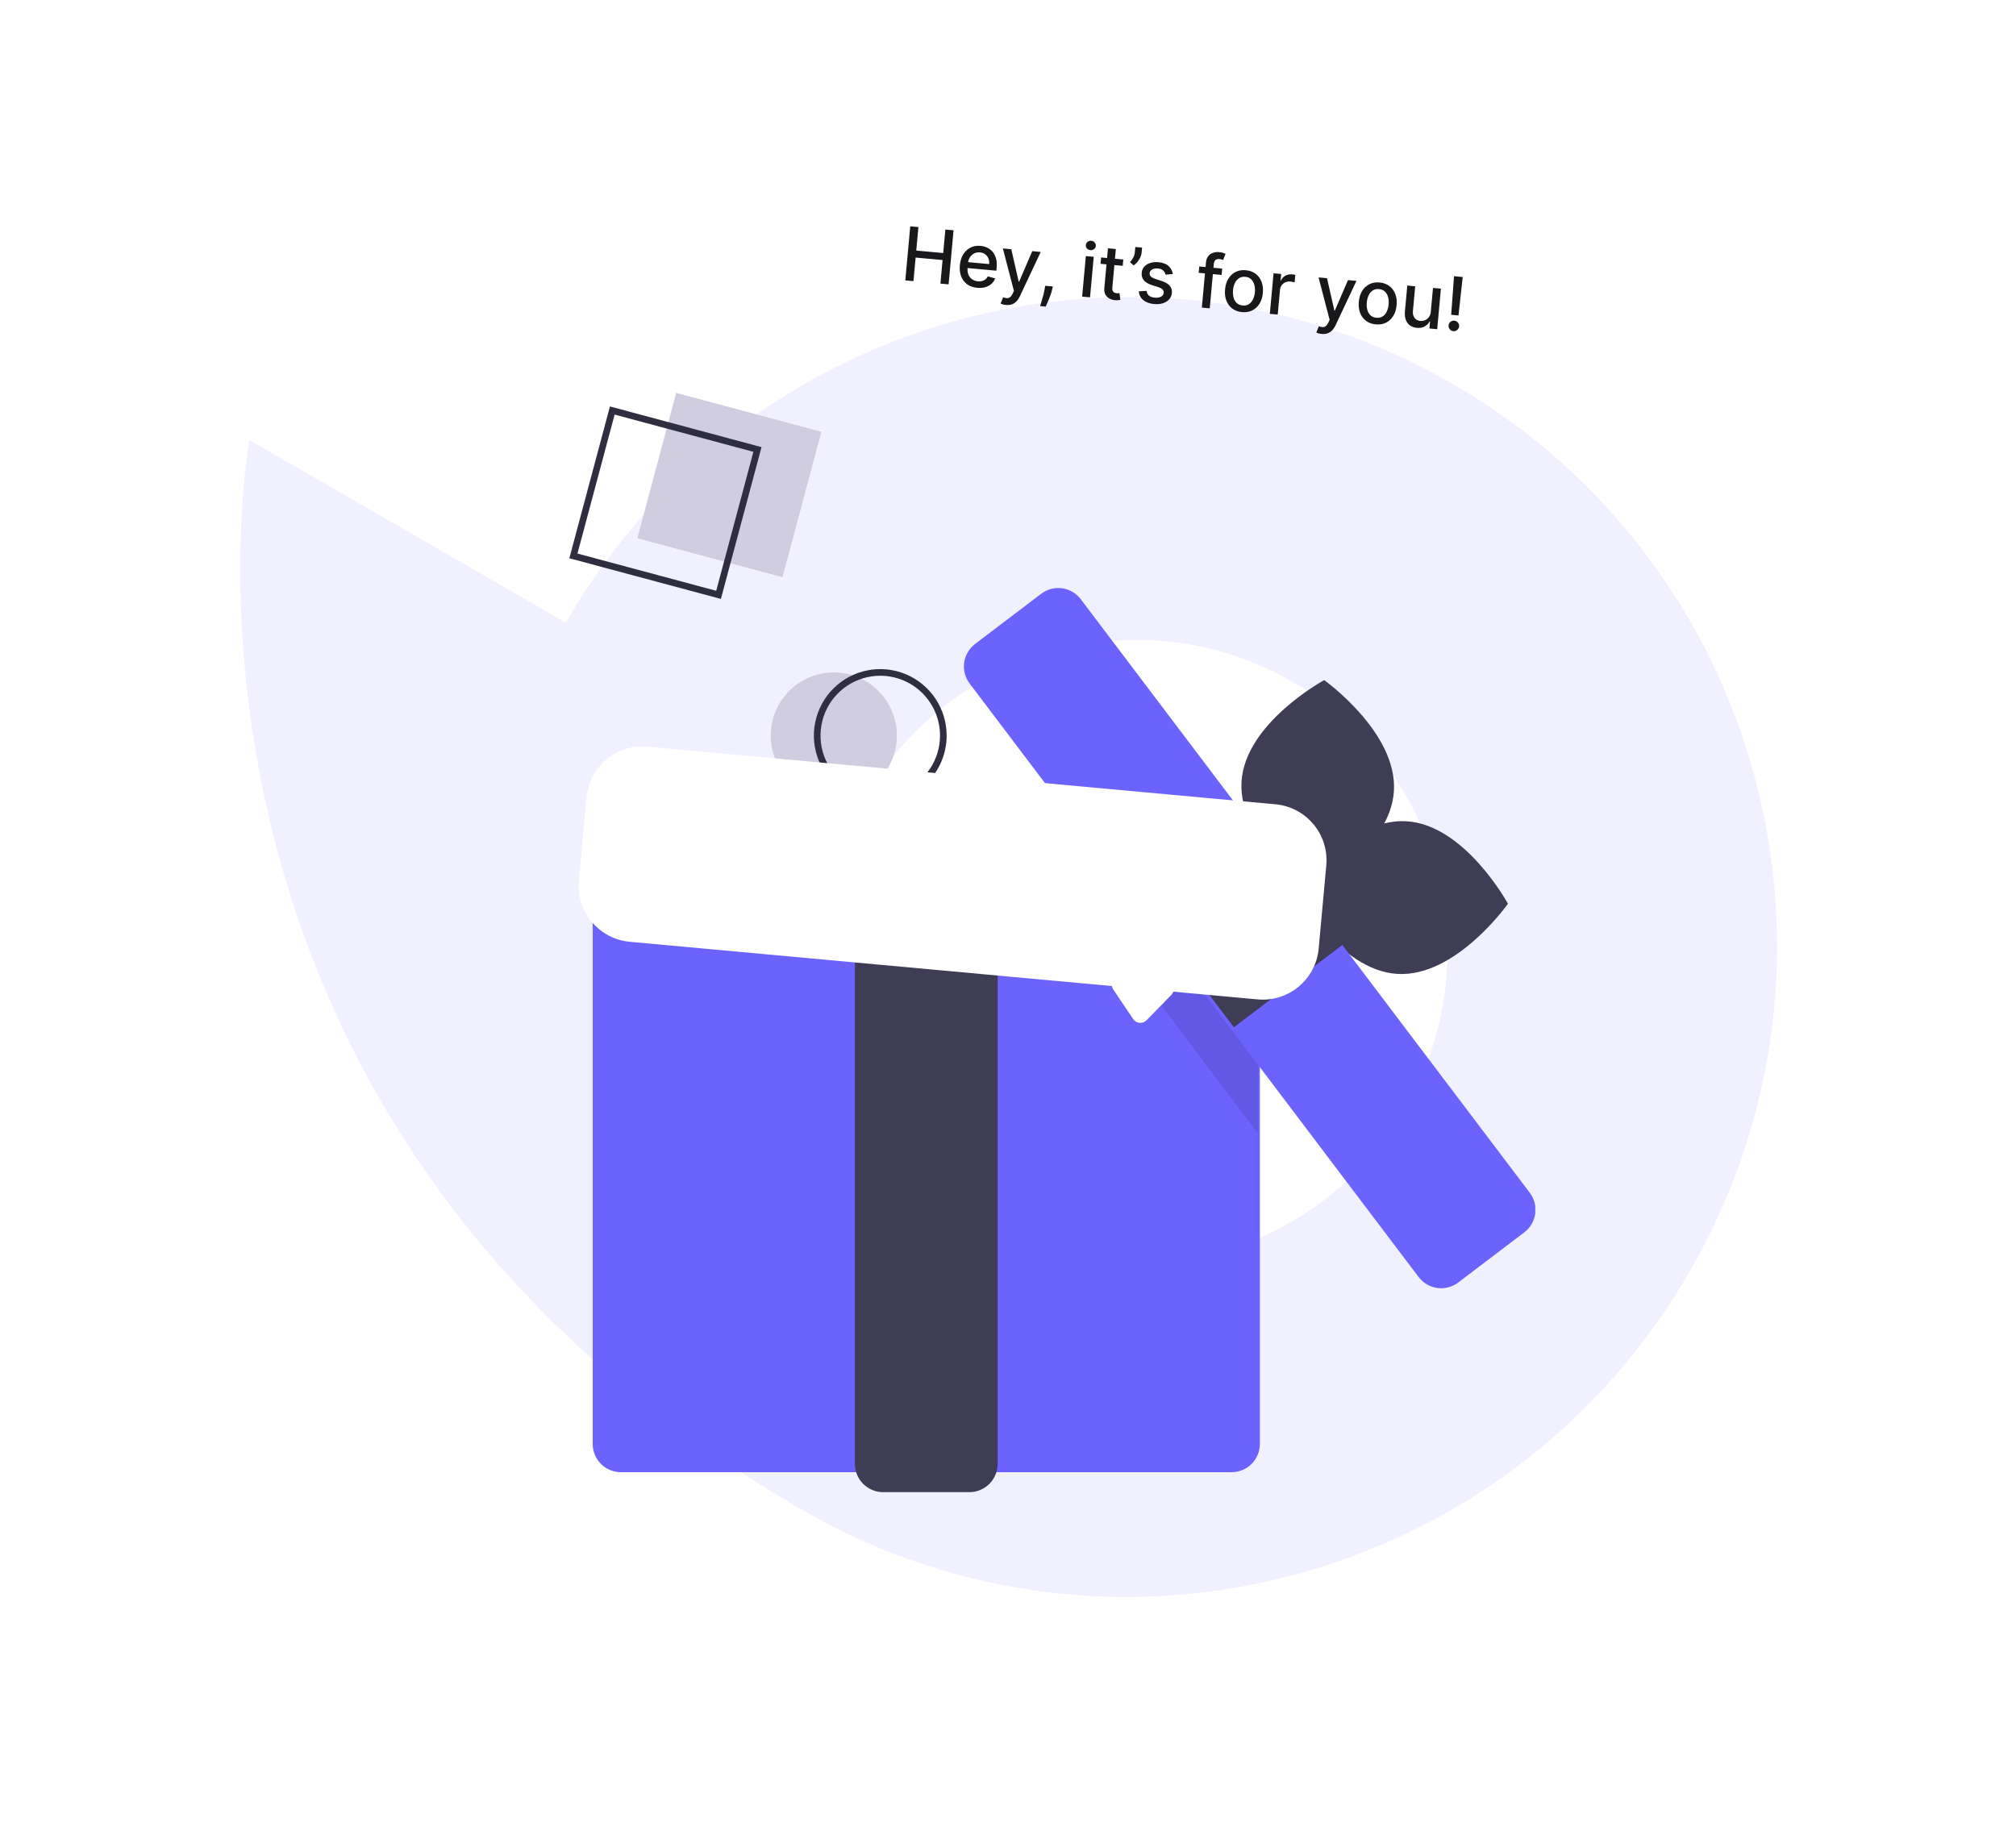 <svg width="324" height="295" viewBox="0 0 324 295" fill="none" xmlns="http://www.w3.org/2000/svg">
<path opacity="0.09" d="M271.558 204.376C300.416 154.391 283.376 90.523 233.497 61.725C183.618 32.927 119.786 50.104 90.927 100.089L40.072 70.728C40.072 70.728 19.974 179.8 128.992 242.742C178.871 271.54 242.703 254.363 271.562 204.378L271.558 204.376ZM207.628 109.555C231.564 123.374 239.742 154.025 225.893 178.011C212.044 201.998 181.411 210.241 157.475 196.421C133.54 182.602 125.362 151.952 139.21 127.965C153.059 103.978 183.692 95.736 207.628 109.555Z" fill="#6C63FF"/>
<g clip-path="url(#clip0_846_3572)">
<path d="M134.003 128.396C139.6 128.396 144.138 123.85 144.138 118.243C144.138 112.635 139.6 108.089 134.003 108.089C128.405 108.089 123.867 112.635 123.867 118.243C123.867 123.85 128.405 128.396 134.003 128.396Z" fill="#D0CDE1"/>
<path d="M141.471 128.93C139.361 128.93 137.298 128.304 135.543 127.129C133.789 125.955 132.421 124.286 131.614 122.333C130.806 120.38 130.595 118.231 131.007 116.158C131.418 114.085 132.435 112.18 133.927 110.685C135.419 109.191 137.32 108.173 139.39 107.761C141.459 107.348 143.604 107.56 145.554 108.369C147.504 109.178 149.17 110.547 150.342 112.305C151.515 114.063 152.14 116.129 152.14 118.243C152.14 121.077 151.016 123.796 149.015 125.8C147.014 127.804 144.301 128.93 141.471 128.93ZM141.471 108.624C139.572 108.624 137.715 109.188 136.136 110.245C134.557 111.302 133.326 112.804 132.6 114.562C131.873 116.319 131.683 118.253 132.053 120.119C132.424 121.985 133.338 123.699 134.681 125.044C136.024 126.39 137.735 127.306 139.598 127.677C141.46 128.048 143.391 127.857 145.146 127.129C146.9 126.401 148.4 125.169 149.455 123.587C150.51 122.005 151.073 120.145 151.073 118.243C151.073 115.692 150.062 113.245 148.261 111.441C146.46 109.637 144.018 108.624 141.471 108.624Z" fill="#2F2E41"/>
<path d="M197.945 236.651H99.787C98.585 236.65 97.433 236.17 96.582 235.319C95.732 234.467 95.254 233.313 95.253 232.109V140.73C95.254 139.525 95.732 138.371 96.582 137.519C97.433 136.668 98.585 136.189 99.787 136.187H197.945C199.147 136.189 200.299 136.668 201.149 137.519C202 138.371 202.478 139.525 202.479 140.73V232.109C202.478 233.313 202 234.467 201.149 235.319C200.299 236.17 199.147 236.65 197.945 236.651Z" fill="#6C63FF"/>
<path d="M155.8 239.859H141.93C140.728 239.858 139.575 239.379 138.725 238.527C137.875 237.676 137.397 236.521 137.396 235.317V138.015C137.397 136.811 137.875 135.656 138.725 134.805C139.575 133.953 140.728 133.474 141.93 133.473H155.8C157.002 133.474 158.155 133.953 159.005 134.805C159.855 135.656 160.333 136.811 160.335 138.015V235.317C160.333 236.521 159.855 237.676 159.005 238.527C158.155 239.379 157.002 239.858 155.8 239.859Z" fill="#3F3D56"/>
<path d="M224.024 127.142C223.45 136.569 210.739 143.463 210.739 143.463C210.739 143.463 198.956 135.073 199.53 125.647C200.103 116.22 212.815 109.326 212.815 109.326C212.815 109.326 224.597 117.715 224.024 127.142Z" fill="#3F3D56"/>
<path d="M224.599 156.554C215.187 156.009 208.265 143.296 208.265 143.296C208.265 143.296 216.603 131.468 226.016 132.013C235.428 132.558 242.35 145.27 242.35 145.27C242.35 145.27 234.012 157.099 224.599 156.554Z" fill="#3F3D56"/>
<path opacity="0.1" d="M202.212 147.367V182.251L167.574 136.455H193.959L202.212 147.367Z" fill="black"/>
<path d="M231.618 207.081C230.917 207.083 230.225 206.921 229.597 206.609C228.969 206.297 228.422 205.844 227.999 205.284L155.835 109.875C155.475 109.399 155.212 108.858 155.062 108.281C154.911 107.704 154.875 107.102 154.957 106.512C155.038 105.921 155.235 105.352 155.536 104.837C155.837 104.322 156.236 103.872 156.71 103.511L167.341 95.444C167.815 95.083 168.356 94.82 168.932 94.669C169.508 94.519 170.108 94.483 170.698 94.564C171.288 94.646 171.856 94.843 172.37 95.144C172.884 95.446 173.333 95.846 173.693 96.321L245.857 191.73C246.217 192.205 246.479 192.747 246.63 193.324C246.78 193.901 246.816 194.502 246.735 195.093C246.653 195.684 246.457 196.253 246.156 196.768C245.855 197.283 245.456 197.733 244.981 198.093L234.351 206.161C233.565 206.759 232.605 207.082 231.618 207.081Z" fill="#6C63FF"/>
<path d="M202.732 132.945L184.449 146.821L198.302 165.136L216.585 151.26L202.732 132.945Z" fill="#3F3D56"/>
<path d="M108.678 63.151L102.427 86.52L125.756 92.782L132.007 69.413L108.678 63.151Z" fill="#D0CDE1"/>
<path d="M115.86 96.276L91.5 89.737L98.027 65.335L122.387 71.874L115.86 96.276ZM92.807 88.982L115.105 94.967L121.08 72.629L98.781 66.644L92.807 88.982Z" fill="#2F2E41"/>
</g>
<g filter="url(#filter0_ddddd_846_3572)">
<path fill-rule="evenodd" clip-rule="evenodd" d="M141.602 24.826C136.634 24.37 132.238 28.028 131.783 32.996L130.56 46.369C130.106 51.337 133.765 55.734 138.733 56.19L216.223 63.303C216.254 63.492 216.326 63.682 216.446 63.86L219.639 68.612C220.13 69.343 221.169 69.439 221.786 68.809L225.787 64.718C225.938 64.564 226.043 64.391 226.107 64.21L239.635 65.452C244.604 65.908 248.999 62.25 249.454 57.282L250.677 43.909C251.132 38.941 247.473 34.543 242.504 34.087L141.602 24.826Z" fill="white"/>
</g>
<path d="M145.495 45.071L146.29 36.38L147.601 36.5L147.256 40.277L151.588 40.675L151.934 36.898L153.249 37.019L152.454 45.71L151.139 45.589L151.485 41.799L147.153 41.402L146.806 45.191L145.495 45.071ZM157.059 46.265C156.417 46.206 155.876 46.018 155.438 45.701C155.002 45.382 154.681 44.96 154.475 44.436C154.272 43.91 154.202 43.308 154.263 42.632C154.324 41.964 154.503 41.387 154.798 40.901C155.097 40.415 155.484 40.05 155.96 39.805C156.439 39.561 156.981 39.467 157.586 39.522C157.954 39.556 158.305 39.65 158.639 39.803C158.973 39.956 159.265 40.175 159.516 40.461C159.766 40.746 159.952 41.104 160.072 41.535C160.193 41.962 160.226 42.472 160.172 43.063L160.131 43.513L154.95 43.037L155.036 42.087L158.974 42.448C159.005 42.114 158.964 41.812 158.852 41.543C158.74 41.27 158.568 41.047 158.335 40.875C158.106 40.702 157.827 40.601 157.499 40.571C157.142 40.538 156.823 40.597 156.541 40.748C156.262 40.897 156.038 41.105 155.868 41.371C155.701 41.636 155.603 41.931 155.573 42.256L155.505 42.998C155.465 43.434 155.508 43.812 155.633 44.131C155.76 44.451 155.955 44.704 156.218 44.891C156.48 45.075 156.797 45.184 157.168 45.218C157.408 45.24 157.631 45.226 157.835 45.176C158.039 45.124 158.22 45.035 158.377 44.91C158.534 44.784 158.66 44.623 158.755 44.426L159.936 44.753C159.808 45.098 159.607 45.392 159.333 45.635C159.063 45.876 158.735 46.052 158.348 46.165C157.964 46.275 157.534 46.309 157.059 46.265ZM161.667 49.02C161.478 49.003 161.306 48.971 161.154 48.926C161.001 48.883 160.888 48.842 160.814 48.801L161.215 47.789C161.441 47.873 161.645 47.918 161.827 47.926C162.009 47.935 162.175 47.881 162.325 47.767C162.478 47.653 162.622 47.456 162.756 47.177L162.952 46.759L161.172 39.937L162.529 40.062L163.717 45.271L163.785 45.278L165.899 40.371L167.261 40.496L163.899 47.637C163.743 47.965 163.559 48.238 163.345 48.455C163.131 48.675 162.885 48.832 162.609 48.927C162.332 49.021 162.018 49.052 161.667 49.02ZM169.208 46.049L169.102 46.506C169.029 46.842 168.924 47.189 168.789 47.547C168.656 47.909 168.521 48.243 168.385 48.55C168.251 48.857 168.142 49.101 168.057 49.281L167.157 49.199C167.21 49.027 167.283 48.794 167.375 48.5C167.467 48.209 167.561 47.882 167.657 47.52C167.753 47.158 167.834 46.788 167.9 46.408L167.986 45.937L169.208 46.049ZM173.914 47.679L174.51 41.161L175.779 41.278L175.183 47.796L173.914 47.679ZM175.243 40.214C175.022 40.194 174.839 40.103 174.694 39.941C174.552 39.777 174.491 39.592 174.51 39.385C174.529 39.176 174.623 39.005 174.792 38.872C174.964 38.736 175.161 38.679 175.381 38.699C175.602 38.719 175.783 38.812 175.925 38.976C176.07 39.138 176.133 39.323 176.114 39.532C176.095 39.739 175.999 39.91 175.827 40.045C175.658 40.178 175.463 40.234 175.243 40.214ZM180.528 41.714L180.435 42.732L176.875 42.405L176.968 41.387L180.528 41.714ZM178.066 39.913L179.334 40.029L178.77 46.195C178.748 46.441 178.768 46.63 178.83 46.761C178.892 46.89 178.98 46.982 179.091 47.038C179.206 47.091 179.333 47.124 179.472 47.137C179.574 47.146 179.663 47.147 179.741 47.14C179.819 47.133 179.879 47.127 179.922 47.123L180.056 48.192C179.979 48.213 179.872 48.232 179.734 48.248C179.595 48.267 179.424 48.268 179.22 48.252C178.886 48.227 178.58 48.139 178.303 47.988C178.025 47.837 177.81 47.623 177.655 47.347C177.501 47.07 177.442 46.735 177.478 46.342L178.066 39.913ZM183.548 39.8L183.473 40.614C183.451 40.855 183.383 41.104 183.268 41.362C183.156 41.617 183.009 41.858 182.825 42.087C182.642 42.316 182.433 42.507 182.199 42.663L181.612 42.155C181.801 41.927 181.969 41.682 182.116 41.419C182.266 41.156 182.356 40.858 182.386 40.528L182.462 39.7L183.548 39.8ZM188.491 44.049L187.322 44.147C187.288 43.996 187.224 43.849 187.132 43.706C187.042 43.564 186.913 43.442 186.746 43.341C186.578 43.24 186.363 43.178 186.1 43.154C185.74 43.12 185.433 43.174 185.178 43.313C184.923 43.449 184.784 43.643 184.761 43.895C184.741 44.113 184.806 44.296 184.955 44.444C185.104 44.591 185.354 44.724 185.706 44.842L186.719 45.175C187.306 45.368 187.734 45.623 188.002 45.938C188.269 46.254 188.382 46.642 188.34 47.103C188.304 47.494 188.159 47.831 187.905 48.116C187.654 48.398 187.32 48.607 186.902 48.743C186.487 48.879 186.017 48.923 185.491 48.875C184.761 48.808 184.18 48.597 183.747 48.244C183.315 47.888 183.072 47.416 183.021 46.829L184.264 46.755C184.311 47.082 184.446 47.338 184.669 47.524C184.892 47.707 185.194 47.816 185.576 47.851C185.992 47.889 186.332 47.834 186.597 47.684C186.862 47.531 187.006 47.329 187.029 47.077C187.047 46.874 186.987 46.695 186.847 46.543C186.709 46.39 186.488 46.265 186.184 46.165L185.102 45.822C184.507 45.628 184.077 45.366 183.814 45.036C183.553 44.707 183.443 44.31 183.486 43.846C183.521 43.462 183.659 43.135 183.901 42.866C184.142 42.597 184.46 42.4 184.854 42.273C185.248 42.144 185.69 42.102 186.179 42.147C186.883 42.211 187.424 42.415 187.8 42.758C188.177 43.097 188.408 43.528 188.491 44.049ZM196.424 43.172L196.33 44.191L192.647 43.853L192.74 42.834L196.424 43.172ZM193.154 49.445L193.819 42.172C193.856 41.764 193.977 41.434 194.179 41.182C194.382 40.927 194.637 40.746 194.944 40.64C195.25 40.532 195.576 40.493 195.921 40.525C196.176 40.548 196.392 40.589 196.569 40.648C196.746 40.705 196.877 40.754 196.962 40.796L196.571 41.795C196.513 41.773 196.438 41.746 196.347 41.715C196.256 41.681 196.144 41.658 196.011 41.645C195.703 41.617 195.475 41.673 195.328 41.814C195.184 41.955 195.099 42.169 195.072 42.458L194.423 49.562L193.154 49.445ZM199.613 50.171C199.002 50.115 198.482 49.926 198.052 49.604C197.622 49.282 197.304 48.858 197.098 48.331C196.893 47.804 196.821 47.204 196.882 46.531C196.944 45.855 197.124 45.275 197.422 44.792C197.72 44.309 198.11 43.948 198.591 43.709C199.072 43.471 199.618 43.38 200.229 43.436C200.84 43.492 201.361 43.681 201.791 44.003C202.22 44.325 202.538 44.751 202.744 45.28C202.949 45.81 203.021 46.413 202.959 47.089C202.897 47.762 202.718 48.339 202.42 48.819C202.122 49.3 201.733 49.659 201.251 49.898C200.77 50.136 200.224 50.227 199.613 50.171ZM199.715 49.106C200.111 49.142 200.449 49.068 200.728 48.883C201.008 48.697 201.225 48.436 201.382 48.099C201.541 47.763 201.64 47.386 201.678 46.967C201.716 46.551 201.687 46.163 201.592 45.804C201.499 45.441 201.333 45.142 201.092 44.906C200.851 44.67 200.533 44.534 200.136 44.498C199.738 44.461 199.397 44.537 199.114 44.725C198.835 44.913 198.615 45.177 198.456 45.516C198.299 45.852 198.202 46.229 198.164 46.644C198.126 47.063 198.153 47.452 198.246 47.812C198.341 48.171 198.51 48.468 198.751 48.701C198.995 48.934 199.316 49.069 199.715 49.106ZM204.08 50.448L204.676 43.93L205.903 44.042L205.808 45.078L205.876 45.084C206.027 44.744 206.261 44.488 206.579 44.314C206.901 44.139 207.252 44.068 207.634 44.103C207.714 44.11 207.807 44.122 207.914 44.137C208.023 44.153 208.109 44.168 208.171 44.182L208.06 45.396C208.01 45.377 207.921 45.353 207.792 45.324C207.664 45.293 207.535 45.271 207.405 45.259C207.105 45.231 206.831 45.27 206.585 45.376C206.342 45.479 206.142 45.636 205.986 45.847C205.83 46.056 205.739 46.301 205.713 46.584L205.349 50.565L204.08 50.448ZM212.407 53.677C212.217 53.66 212.046 53.629 211.894 53.583C211.741 53.541 211.627 53.499 211.554 53.458L211.955 52.446C212.181 52.53 212.385 52.576 212.567 52.584C212.749 52.592 212.915 52.539 213.065 52.424C213.218 52.31 213.362 52.113 213.496 51.834L213.692 51.416L211.911 44.594L213.269 44.719L214.457 49.929L214.525 49.935L216.639 45.028L218.001 45.153L214.639 52.295C214.483 52.623 214.299 52.895 214.085 53.112C213.871 53.333 213.625 53.49 213.348 53.584C213.072 53.678 212.758 53.71 212.407 53.677ZM221.109 52.144C220.498 52.088 219.977 51.899 219.547 51.577C219.118 51.255 218.8 50.831 218.594 50.304C218.388 49.777 218.316 49.177 218.378 48.504C218.44 47.828 218.62 47.248 218.918 46.765C219.216 46.282 219.606 45.921 220.087 45.682C220.568 45.444 221.114 45.353 221.725 45.409C222.336 45.465 222.856 45.654 223.286 45.976C223.716 46.298 224.034 46.724 224.239 47.253C224.445 47.783 224.516 48.386 224.455 49.062C224.393 49.735 224.213 50.312 223.915 50.792C223.618 51.273 223.228 51.632 222.747 51.871C222.266 52.109 221.72 52.2 221.109 52.144ZM221.21 51.079C221.607 51.115 221.944 51.041 222.224 50.855C222.503 50.67 222.721 50.409 222.877 50.072C223.036 49.736 223.135 49.359 223.173 48.94C223.211 48.524 223.183 48.136 223.087 47.777C222.995 47.414 222.828 47.115 222.587 46.879C222.347 46.643 222.028 46.507 221.632 46.471C221.233 46.434 220.892 46.51 220.61 46.698C220.33 46.886 220.111 47.15 219.951 47.489C219.795 47.825 219.698 48.202 219.66 48.617C219.622 49.036 219.649 49.425 219.741 49.785C219.837 50.144 220.005 50.441 220.246 50.674C220.49 50.907 220.812 51.042 221.21 51.079ZM229.952 50.097L230.301 46.282L231.574 46.399L230.977 52.917L229.73 52.803L229.833 51.674L229.765 51.667C229.583 52.002 229.316 52.27 228.964 52.471C228.615 52.67 228.196 52.747 227.706 52.702C227.288 52.664 226.926 52.538 226.62 52.325C226.317 52.108 226.091 51.809 225.94 51.428C225.793 51.046 225.743 50.587 225.792 50.049L226.172 45.903L227.441 46.019L227.075 50.013C227.035 50.457 227.125 50.822 227.347 51.108C227.569 51.393 227.877 51.554 228.27 51.59C228.508 51.612 228.75 51.574 228.995 51.477C229.244 51.38 229.457 51.218 229.634 50.992C229.815 50.766 229.921 50.468 229.952 50.097ZM235.077 44.529L234.4 50.711L233.225 50.603L233.681 44.401L235.077 44.529ZM233.579 53.237C233.344 53.216 233.151 53.115 232.999 52.936C232.847 52.754 232.783 52.545 232.808 52.31C232.826 52.078 232.926 51.888 233.108 51.739C233.29 51.587 233.499 51.522 233.734 51.544C233.963 51.565 234.153 51.667 234.305 51.849C234.457 52.028 234.524 52.234 234.505 52.466C234.488 52.622 234.434 52.761 234.343 52.884C234.255 53.004 234.144 53.096 234.009 53.161C233.875 53.226 233.732 53.251 233.579 53.237Z" fill="#18181B"/>
<defs>
<filter id="filter0_ddddd_846_3572" x="88.829" y="20.618" width="170.919" height="120.876" filterUnits="userSpaceOnUse" color-interpolation-filters="sRGB">
<feFlood flood-opacity="0" result="BackgroundImageFix"/>
<feColorMatrix in="SourceAlpha" type="matrix" values="0 0 0 0 0 0 0 0 0 0 0 0 0 0 0 0 0 0 127 0" result="hardAlpha"/>
<feOffset/>
<feColorMatrix type="matrix" values="0 0 0 0 0 0 0 0 0 0 0 0 0 0 0 0 0 0 0.1 0"/>
<feBlend mode="normal" in2="BackgroundImageFix" result="effect1_dropShadow_846_3572"/>
<feColorMatrix in="SourceAlpha" type="matrix" values="0 0 0 0 0 0 0 0 0 0 0 0 0 0 0 0 0 0 127 0" result="hardAlpha"/>
<feOffset dx="-1.39" dy="3.474"/>
<feGaussianBlur stdDeviation="3.822"/>
<feColorMatrix type="matrix" values="0 0 0 0 0 0 0 0 0 0 0 0 0 0 0 0 0 0 0.1 0"/>
<feBlend mode="normal" in2="effect1_dropShadow_846_3572" result="effect2_dropShadow_846_3572"/>
<feColorMatrix in="SourceAlpha" type="matrix" values="0 0 0 0 0 0 0 0 0 0 0 0 0 0 0 0 0 0 127 0" result="hardAlpha"/>
<feOffset dx="-4.864" dy="12.508"/>
<feGaussianBlur stdDeviation="6.949"/>
<feColorMatrix type="matrix" values="0 0 0 0 0 0 0 0 0 0 0 0 0 0 0 0 0 0 0.09 0"/>
<feBlend mode="normal" in2="effect2_dropShadow_846_3572" result="effect3_dropShadow_846_3572"/>
<feColorMatrix in="SourceAlpha" type="matrix" values="0 0 0 0 0 0 0 0 0 0 0 0 0 0 0 0 0 0 127 0" result="hardAlpha"/>
<feOffset dx="-11.118" dy="28.49"/>
<feGaussianBlur stdDeviation="9.033"/>
<feColorMatrix type="matrix" values="0 0 0 0 0 0 0 0 0 0 0 0 0 0 0 0 0 0 0.05 0"/>
<feBlend mode="normal" in2="effect3_dropShadow_846_3572" result="effect4_dropShadow_846_3572"/>
<feColorMatrix in="SourceAlpha" type="matrix" values="0 0 0 0 0 0 0 0 0 0 0 0 0 0 0 0 0 0 127 0" result="hardAlpha"/>
<feOffset dx="-20.152" dy="50.726"/>
<feGaussianBlur stdDeviation="10.771"/>
<feColorMatrix type="matrix" values="0 0 0 0 0 0 0 0 0 0 0 0 0 0 0 0 0 0 0.01 0"/>
<feBlend mode="normal" in2="effect4_dropShadow_846_3572" result="effect5_dropShadow_846_3572"/>
<feBlend mode="normal" in="SourceGraphic" in2="effect5_dropShadow_846_3572" result="shape"/>
</filter>
<clipPath id="clip0_846_3572">
<rect width="155.238" height="207.874" fill="white" transform="translate(91.5 32.189)"/>
</clipPath>
</defs>
</svg>
